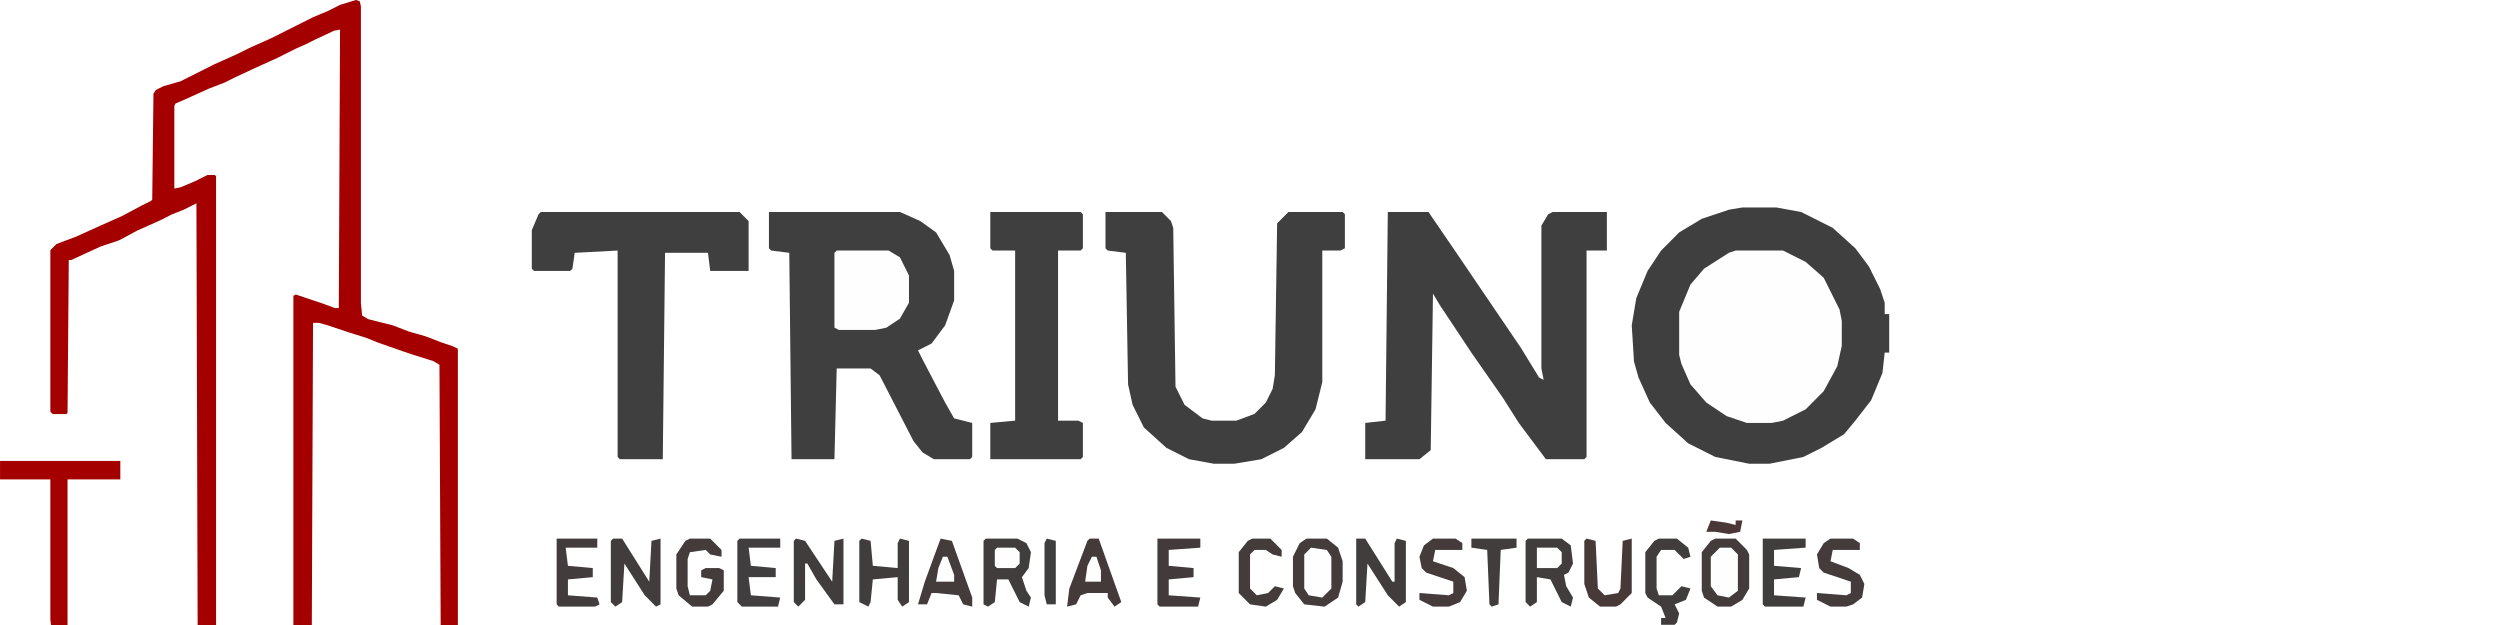 <?xml version="1.0" encoding="UTF-8" standalone="no"?>
<!DOCTYPE svg PUBLIC "-//W3C//DTD SVG 1.1//EN" "http://www.w3.org/Graphics/SVG/1.1/DTD/svg11.dtd">
<svg width="100%" height="100%" viewBox="0 0 280 70" version="1.1" xmlns="http://www.w3.org/2000/svg" xmlns:xlink="http://www.w3.org/1999/xlink" xml:space="preserve" xmlns:serif="http://www.serif.com/" style="fill-rule:evenodd;clip-rule:evenodd;stroke-linejoin:round;stroke-miterlimit:2;">
    <rect x="0" y="0" width="280" height="70" fill="#808080" stroke="none"/>
    <g transform="matrix(1,0,0,1,-1335.39,-1157.32)">
        <g id="Prancheta1" transform="matrix(0.219,0,0,0.055,1335.39,1157.32)">
            <rect x="0" y="0" width="1280" height="1280" style="fill:white;"/>
            <g transform="matrix(0.825,0,0,1.222,-55.009,-93.944)">
                <g transform="matrix(0.642,0,0,1.733,-193.527,-282.623)">
                    <g transform="matrix(1,0,0,1,749.037,207.407)">
                        <path d="M0,0L3.556,1.185L4.741,5.926L4.741,291.556L5.926,303.407L11.852,306.963L35.556,312.889L50.963,318.815L67.556,323.556L82.963,329.481L93.63,333.037L98.37,335.407L98.37,604.444L82.963,604.444L81.778,603.259L80.593,350.815L74.667,347.259L55.704,341.333L45.037,337.778L21.333,329.481L9.481,324.741L-5.926,320L-27.259,312.889L-35.556,310.519L-41.481,310.519L-42.667,604.444L-59.259,604.444L-60.444,603.259L-60.444,284.444L-58.074,283.259L-33.185,291.556L-20.148,296.296L-16.593,296.296L-15.407,28.444L-21.333,29.63L-39.111,37.926L-48.593,42.667L-56.889,46.222L-75.852,55.704L-99.556,66.37L-117.333,74.667L-126.815,79.407L-142.222,85.333L-165.926,96L-174.222,99.556L-175.407,101.926L-175.407,181.333L-169.481,180.148L-155.259,174.222L-143.407,168.296L-136.296,168.296L-135.111,169.481L-135.111,600.889L-137.481,604.444L-152.889,604.444L-154.074,195.556L-165.926,201.481L-177.778,206.222L-189.63,212.148L-210.963,221.63L-228.741,231.111L-246.519,237.037L-259.556,242.963L-274.963,250.074L-277.333,250.074L-278.519,397.037L-279.704,398.222L-292.741,398.222L-295.111,395.852L-295.111,240.593L-289.185,234.667L-270.222,227.556L-246.519,216.889L-225.185,207.407L-207.407,197.926L-197.926,193.185L-196.741,192L-195.556,90.074L-193.185,86.519L-186.074,82.963L-169.481,78.222L-136.296,61.63L-114.963,52.148L-103.111,46.222L-81.778,36.741L-41.481,16.593L-27.259,10.667L-15.407,4.741L0,0Z" style="fill:rgb(165,0,0);fill-rule:nonzero;"/>
                    </g>
                    <g transform="matrix(1,0,0,1,405.333,650.667)">
                        <path d="M0,0L116.148,0L116.148,17.778L65.185,17.778L65.185,160L64,161.185L49.778,161.185L48.593,152.889L48.593,17.778L0,17.778L0,0Z" style="fill:rgb(165,0,0);fill-rule:nonzero;"/>
                    </g>
                </g>
                <g transform="matrix(1.84,0,0,3.189,37.905,-2287.35)">
                    <g transform="matrix(0.642,0,0,1,602.657,849.778)">
                        <path d="M0,0L17.778,0L30.815,2.37L47.407,10.667L59.259,21.333L66.37,30.815L72.296,42.667L74.667,49.778L74.667,55.704L77.037,55.704L77.037,75.852L74.667,75.852L73.481,86.519L67.556,100.741L59.259,111.407L53.333,118.519L41.481,125.63L32,130.37L14.222,133.926L3.556,133.926L-14.222,130.37L-28.444,123.259L-40.296,112.593L-48.593,101.926L-54.519,88.889L-56.889,80.593L-58.074,61.63L-55.704,47.407L-49.778,33.185L-42.667,22.519L-33.185,13.037L-21.333,5.926L-7.111,1.185L0,0Z" style="fill:rgb(63,63,63);fill-rule:nonzero;"/>
                    </g>
                    <g transform="matrix(0.642,0,0,1,274.696,852.148)">
                        <path d="M0,0L68.741,0L79.407,4.741L87.704,10.667L94.815,22.519L97.185,30.815L97.185,46.222L92.444,59.259L85.333,68.741L78.222,72.296L80.593,77.037L92.444,99.556L97.185,107.852L106.667,110.222L106.667,128L105.481,129.185L86.519,129.185L80.593,125.63L75.852,119.704L58.074,85.333L53.333,81.778L35.556,81.778L34.37,129.185L11.852,129.185L10.667,21.333L1.185,20.148L0,18.963L0,0Z" style="fill:rgb(63,63,63);fill-rule:nonzero;"/>
                    </g>
                    <g transform="matrix(0.642,0,0,1,483.191,852.148)">
                        <path d="M0,0L21.333,0L34.37,18.963L69.926,71.111L79.407,86.519L81.778,87.704L80.593,81.778L80.593,7.111L84.148,1.185L86.519,0L114.963,0L114.963,20.148L104.296,20.148L104.296,128L103.111,129.185L82.963,129.185L68.741,110.222L60.444,97.185L43.852,73.481L27.259,48.593L23.704,42.667L22.519,124.444L16.593,129.185L-11.852,129.185L-11.852,110.222L-1.185,109.037L0,0Z" style="fill:rgb(63,63,63);fill-rule:nonzero;"/>
                    </g>
                    <g transform="matrix(0.642,0,0,1,388.075,852.148)">
                        <path d="M0,0L29.63,0L34.37,4.741L35.556,8.296L36.741,91.259L41.481,100.741L50.963,107.852L55.704,109.037L68.741,109.037L78.222,105.481L84.148,99.556L87.704,92.444L88.889,85.333L90.074,5.926L96,0L124.444,0L125.63,1.185L125.63,18.963L123.259,20.148L113.778,20.148L113.778,88.889L110.222,103.111L103.111,114.963L93.63,123.259L81.778,129.185L67.556,131.556L56.889,131.556L43.852,129.185L32,123.259L20.148,112.593L14.222,100.741L11.852,90.074L10.667,21.333L1.185,20.148L0,18.963L0,0Z" style="fill:rgb(63,63,63);fill-rule:nonzero;"/>
                    </g>
                    <g transform="matrix(0.642,0,0,1,600.375,872.296)">
                        <path d="M0,0L24.889,0L36.741,5.926L46.222,14.222L54.519,30.815L55.704,36.741L55.704,49.778L53.333,60.444L46.222,73.481L36.741,82.963L24.889,88.889L18.963,90.074L5.926,90.074L-4.741,86.519L-15.407,79.407L-23.704,69.926L-28.444,59.259L-29.63,54.519L-29.63,32L-23.704,17.778L-16.593,9.481L-3.556,1.185L0,0Z" style="fill:rgb(254,254,254);fill-rule:nonzero;"/>
                    </g>
                    <g transform="matrix(0.642,0,0,1,197.842,852.148)">
                        <path d="M0,0L104.296,0L109.037,4.741L109.037,30.815L88.889,30.815L87.704,21.333L65.185,21.333L64,129.185L41.481,129.185L40.296,128L40.296,20.148L17.778,21.333L16.593,29.63L15.407,30.815L-3.556,30.815L-4.741,29.63L-4.741,9.481L-1.185,1.185L0,0Z" style="fill:rgb(63,63,63);fill-rule:nonzero;"/>
                    </g>
                    <g transform="matrix(0.642,0,0,1,349.267,852.148)">
                        <path d="M0,0L47.407,0L48.593,1.185L48.593,18.963L47.407,20.148L35.556,20.148L35.556,109.037L46.222,109.037L48.593,110.222L48.593,128L47.407,129.185L0,129.185L0,110.222L13.037,109.037L13.037,20.148L1.185,20.148L0,18.963L0,0Z" style="fill:rgb(63,63,63);fill-rule:nonzero;"/>
                    </g>
                    <g transform="matrix(0.642,0,0,1,297.524,872.296)">
                        <path d="M0,0L27.259,0L33.185,3.556L37.926,13.037L37.926,27.259L33.185,35.556L26.074,40.296L20.148,41.481L1.185,41.481L-1.185,40.296L-1.185,1.185L0,0Z" style="fill:rgb(254,254,254);fill-rule:nonzero;"/>
                    </g>
                    <g transform="matrix(0.642,0,0,1,455.798,1022.81)">
                        <path d="M0,0L10.667,0L16.593,4.741L18.963,11.852L18.963,22.519L16.593,30.815L9.481,35.556L-1.185,34.37L-5.926,28.444L-7.111,24.889L-7.111,9.481L-3.556,2.37L0,0Z" style="fill:rgb(68,59,59);fill-rule:nonzero;"/>
                    </g>
                    <g transform="matrix(0.642,0,0,1,593.526,1022.81)">
                        <path d="M0,0L10.667,0L16.593,5.926L17.778,8.296L17.778,26.074L14.222,32L8.296,35.556L1.185,35.556L-5.926,30.815L-7.111,27.259L-7.111,7.111L-2.37,1.185L0,0Z" style="fill:rgb(68,59,59);fill-rule:nonzero;"/>
                    </g>
                    <g transform="matrix(0.642,0,0,1,530.369,1022.81)">
                        <path d="M0,0L17.778,0L22.519,3.556L23.704,13.037L21.333,17.778L18.963,18.963L20.148,24.889L23.704,30.815L22.519,35.556L17.778,33.185L11.852,21.333L4.741,20.148L4.741,33.185L1.185,35.556L-1.185,33.185L-1.185,1.185L0,0Z" style="fill:rgb(65,61,61);fill-rule:nonzero;"/>
                    </g>
                    <g transform="matrix(0.642,0,0,1,347.745,1022.81)">
                        <path d="M0,0L16.593,0L21.333,2.37L23.704,7.111L22.519,15.407L18.963,20.148L21.333,27.259L23.704,30.815L22.519,35.556L17.778,33.185L11.852,21.333L5.926,21.333L4.741,33.185L1.185,35.556L-1.185,34.37L-1.185,1.185L0,0Z" style="fill:rgb(65,61,61);fill-rule:nonzero;"/>
                    </g>
                    <g transform="matrix(0.642,0,0,1,222.192,1022.81)">
                        <path d="M0,0L4.741,0L18.963,22.519L20.148,1.185L24.889,0L24.889,34.37L22.519,35.556L16.593,29.63L5.926,13.037L4.741,33.185L1.185,35.556L-1.185,33.185L-1.185,1.185L0,0Z" style="fill:rgb(65,61,61);fill-rule:nonzero;"/>
                    </g>
                    <g transform="matrix(0.642,0,0,1,283.827,1022.81)">
                        <path d="M0,0L4.741,1.185L18.963,22.519L20.148,1.185L24.889,0L24.889,34.37L20.148,34.37L10.667,21.333L5.926,13.037L4.741,13.037L4.741,32L1.185,35.556L-1.185,33.185L-1.185,1.185L0,0Z" style="fill:rgb(65,61,61);fill-rule:nonzero;"/>
                    </g>
                    <g transform="matrix(0.642,0,0,1,332.527,1022.81)">
                        <path d="M0,0L5.926,1.185L16.593,30.815L16.593,35.556L11.852,34.37L9.481,29.63L-2.37,28.444L-4.741,28.444L-7.111,34.37L-11.852,34.37L-8.296,22.519L0,0Z" style="fill:rgb(68,59,59);fill-rule:nonzero;"/>
                    </g>
                    <g transform="matrix(0.642,0,0,1,472.538,1022.81)">
                        <path d="M0,0L4.741,0L18.963,22.519L20.148,22.519L20.148,2.37L21.333,0L26.074,1.185L26.074,33.185L22.519,35.556L16.593,29.63L5.926,13.037L4.741,33.185L1.185,35.556L0,34.37L0,0Z" style="fill:rgb(65,61,61);fill-rule:nonzero;"/>
                    </g>
                    <g transform="matrix(0.642,0,0,1,382.748,1022.81)">
                        <path d="M0,0L4.741,0L16.593,33.185L13.037,35.556L9.481,30.815L9.481,28.444L-1.185,28.444L-4.741,29.63L-7.111,34.37L-11.852,35.556L-10.667,26.074L-1.185,1.185L0,0Z" style="fill:rgb(69,58,58);fill-rule:nonzero;"/>
                    </g>
                    <g transform="matrix(0.642,0,0,1,305.894,1022.81)">
                        <path d="M0,0L4.741,1.185L5.926,14.222L18.963,15.407L18.963,2.37L20.148,0L24.889,1.185L24.889,33.185L21.333,35.556L18.963,32L18.963,20.148L5.926,21.333L4.741,33.185L3.556,35.556L-1.185,33.185L-1.185,1.185L0,0Z" style="fill:rgb(65,61,61);fill-rule:nonzero;"/>
                    </g>
                    <g transform="matrix(0.642,0,0,1,248.063,1022.81)">
                        <path d="M0,0L10.667,0L16.593,5.926L16.593,9.481L10.667,8.296L8.296,5.926L0,7.111L-1.185,10.667L-1.185,24.889L0,29.63L8.296,29.63L10.667,27.259L11.852,21.333L5.926,20.148L5.926,16.593L8.296,15.407L15.407,15.407L17.778,16.593L17.778,27.259L11.852,34.37L9.481,35.556L1.185,35.556L-5.926,29.63L-7.111,26.074L-7.111,8.296L-2.37,1.185L0,0Z" style="fill:rgb(68,59,59);fill-rule:nonzero;"/>
                    </g>
                    <g transform="matrix(0.642,0,0,1,264.804,1022.81)">
                        <path d="M0,0L21.333,0L21.333,4.741L4.741,4.741L5.926,14.222L18.963,15.407L18.963,20.148L4.741,20.148L5.926,29.63L21.333,30.815L20.148,35.556L1.185,35.556L-1.185,33.185L-1.185,1.185L0,0Z" style="fill:rgb(64,62,62);fill-rule:nonzero;"/>
                    </g>
                    <g transform="matrix(0.642,0,0,1,609.506,1022.81)">
                        <path d="M0,0L22.519,0L22.519,4.741L5.926,5.926L5.926,14.222L20.148,15.407L18.963,20.148L5.926,21.333L5.926,29.63L22.519,30.815L21.333,35.556L1.185,35.556L0,34.37L0,0Z" style="fill:rgb(64,61,61);fill-rule:nonzero;"/>
                    </g>
                    <g transform="matrix(0.642,0,0,1,405.576,1022.81)">
                        <path d="M0,0L22.519,0L22.519,4.741L5.926,5.926L5.926,14.222L18.963,15.407L18.963,20.148L5.926,21.333L5.926,29.63L22.519,30.815L21.333,35.556L1.185,35.556L0,34.37L0,0Z" style="fill:rgb(67,59,59);fill-rule:nonzero;"/>
                    </g>
                    <g transform="matrix(0.642,0,0,1,574.503,1022.81)">
                        <path d="M0,0L9.481,0L15.407,4.741L16.593,9.481L13.037,10.667L8.296,5.926L1.185,5.926L-1.185,9.481L-1.185,26.074L0,29.63L7.111,29.63L11.852,24.889L16.593,26.074L14.222,32L8.296,34.37L10.667,39.111L9.481,43.852L8.296,45.037L1.185,45.037L1.185,41.481L3.556,41.481L1.185,35.556L-5.926,30.815L-7.111,28.444L-7.111,7.111L-2.37,1.185L0,0Z" style="fill:rgb(65,61,61);fill-rule:nonzero;"/>
                    </g>
                    <g transform="matrix(0.642,0,0,1,203.169,1022.81)">
                        <path d="M0,0L21.333,0L21.333,4.741L4.741,4.741L5.926,14.222L18.963,15.407L18.963,20.148L5.926,21.333L5.926,29.63L21.333,30.815L22.519,34.37L20.148,35.556L1.185,35.556L0,34.37L0,0Z" style="fill:rgb(66,60,60);fill-rule:nonzero;"/>
                    </g>
                    <g transform="matrix(0.642,0,0,1,550.153,1022.81)">
                        <path d="M0,0L4.741,1.185L5.926,26.074L9.481,29.63L16.593,28.444L17.778,26.074L18.963,1.185L23.704,0L23.704,28.444L17.778,34.37L15.407,35.556L7.111,35.556L1.185,30.815L-1.185,23.704L-1.185,1.185L0,0Z" style="fill:rgb(72,57,57);fill-rule:nonzero;"/>
                    </g>
                    <g transform="matrix(0.642,0,0,1,498.41,1022.81)">
                        <path d="M0,0L11.852,0L15.407,2.37L15.407,5.926L1.185,5.926L0,11.852L10.667,15.407L16.593,20.148L17.778,27.259L14.222,33.185L8.296,35.556L0,35.556L-7.111,32L-7.111,28.444L8.296,29.63L10.667,28.444L10.667,22.519L-3.556,17.778L-5.926,15.407L-7.111,9.481L-4.741,3.556L0,0Z" style="fill:rgb(69,59,59);fill-rule:nonzero;"/>
                    </g>
                    <g transform="matrix(0.642,0,0,1,632.334,1022.81)">
                        <path d="M0,0L11.852,0L15.407,2.37L15.407,5.926L1.185,5.926L0,11.852L9.481,15.407L15.407,18.963L17.778,23.704L16.593,30.815L11.852,34.37L8.296,35.556L0,35.556L-7.111,32L-7.111,28.444L8.296,29.63L10.667,28.444L10.667,22.519L-3.556,17.778L-5.926,15.407L-7.111,8.296L-3.556,2.37L0,0Z" style="fill:rgb(68,59,59);fill-rule:nonzero;"/>
                    </g>
                    <g transform="matrix(0.642,0,0,1,437.535,1022.81)">
                        <path d="M0,0L9.481,0L15.407,5.926L15.407,9.481L10.667,8.296L7.111,5.926L1.185,5.926L-1.185,8.296L-1.185,26.074L2.37,29.63L8.296,28.444L11.852,24.889L16.593,26.074L13.037,32L7.111,35.556L-1.185,34.37L-7.111,28.444L-7.111,7.111L-2.37,1.185L0,0Z" style="fill:rgb(68,59,59);fill-rule:nonzero;"/>
                    </g>
                    <g transform="matrix(0.642,0,0,1,457.32,1027.56)">
                        <path d="M0,0L8.296,1.185L10.667,4.741L10.667,21.333L5.926,26.074L-1.185,24.889L-3.556,21.333L-3.556,3.556L0,0Z" style="fill:rgb(254,254,254);fill-rule:nonzero;"/>
                    </g>
                    <g transform="matrix(0.642,0,0,1,595.048,1027.56)">
                        <path d="M0,0L5.926,0L9.481,3.556L9.481,22.519L4.741,26.074L-1.185,24.889L-4.741,20.148L-4.741,4.741L0,0Z" style="fill:rgb(254,254,254);fill-rule:nonzero;"/>
                    </g>
                    <g transform="matrix(0.642,0,0,1,511.346,1022.81)">
                        <path d="M0,0L23.704,0L23.704,4.741L15.407,5.926L14.222,34.37L10.667,35.556L9.481,34.37L8.296,5.926L0,4.741L0,0Z" style="fill:rgb(65,61,61);fill-rule:nonzero;"/>
                    </g>
                    <g transform="matrix(0.642,0,0,1,368.291,1022.81)">
                        <path d="M0,0L4.741,1.185L4.741,34.37L0,34.37L-1.185,29.63L-1.185,2.37L0,0Z" style="fill:rgb(63,62,62);fill-rule:nonzero;"/>
                    </g>
                    <g transform="matrix(0.642,0,0,1,533.413,1027.56)">
                        <path d="M0,0L10.667,0L13.037,2.37L13.037,8.296L10.667,10.667L0,10.667L0,0Z" style="fill:rgb(254,254,254);fill-rule:nonzero;"/>
                    </g>
                    <g transform="matrix(0.642,0,0,1,351.55,1027.56)">
                        <path d="M0,0L9.481,0L11.852,2.37L11.852,8.296L9.481,10.667L0,10.667L-1.185,9.481L-1.185,1.185L0,0Z" style="fill:rgb(254,254,254);fill-rule:nonzero;"/>
                    </g>
                    <g transform="matrix(0.642,0,0,1,592.004,1013.33)">
                        <path d="M0,0L8.296,1.185L13.037,2.37L13.037,0L16.593,0L15.407,5.926L9.481,7.111L2.37,5.926L-2.37,5.926L0,0Z" style="fill:rgb(75,55,55);fill-rule:nonzero;"/>
                    </g>
                    <g transform="matrix(0.642,0,0,1,333.288,1032.3)">
                        <path d="M0,0L2.37,0L5.926,9.481L5.926,13.037L-3.556,13.037L-2.37,5.926L0,0Z" style="fill:rgb(254,254,254);fill-rule:nonzero;"/>
                    </g>
                    <g transform="matrix(0.642,0,0,1,383.509,1032.3)">
                        <path d="M0,0L2.37,0L4.741,7.111L4.741,13.037L-3.556,13.037L-2.37,4.741L0,0Z" style="fill:rgb(254,254,254);fill-rule:nonzero;"/>
                    </g>
                </g>
            </g>
        </g>
    </g>
</svg>
